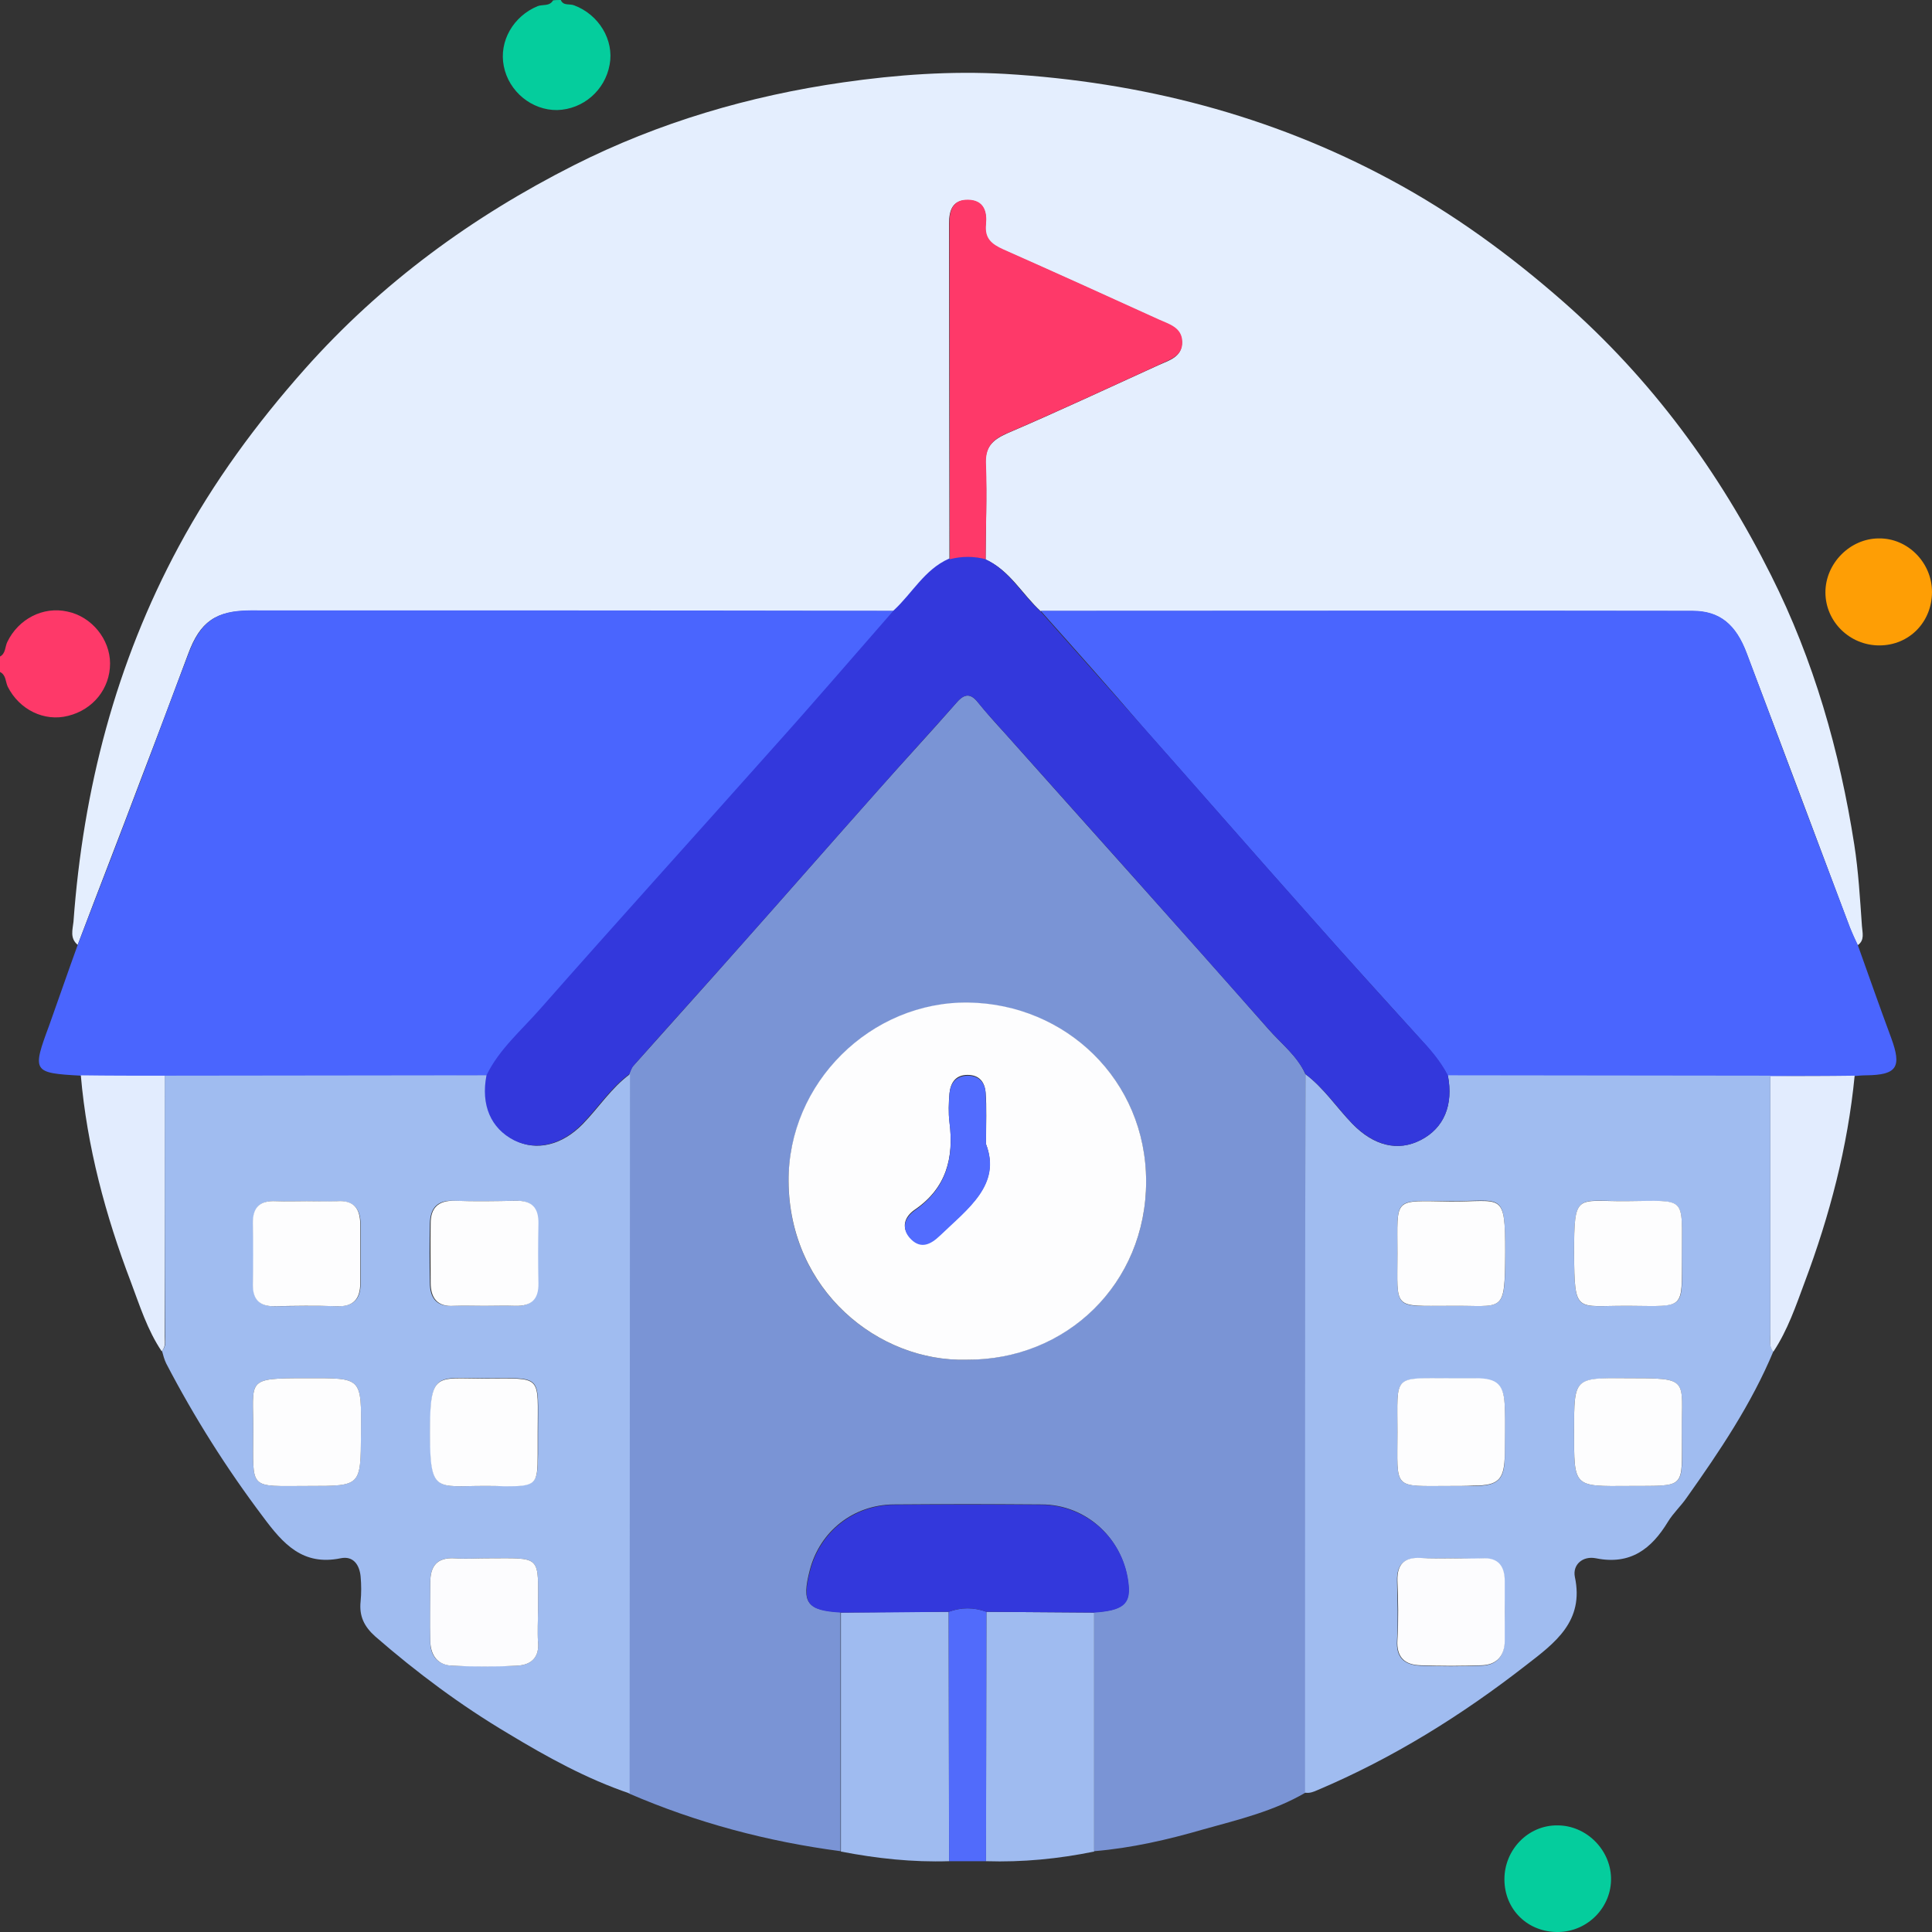 <svg width="60" height="60" viewBox="0 0 60 60" fill="none" xmlns="http://www.w3.org/2000/svg">
<rect x="0" y="0" width="60" height="60" fill="#333333" stroke="none"/>
<g clip-path="url(#clip0_347_21063)">
<path d="M17.415 0C17.498 0.191 17.689 0.108 17.833 0.167C18.598 0.454 19.076 1.243 18.933 2.008C18.789 2.809 18.108 3.394 17.307 3.418C16.518 3.43 15.801 2.845 15.646 2.056C15.49 1.279 15.944 0.502 16.697 0.191C16.853 0.131 17.068 0.203 17.175 0.012C17.247 0 17.331 0 17.415 0Z" fill="#05CD9D"/>
<path d="M0 20.39C0.179 20.295 0.155 20.079 0.227 19.936C0.574 19.219 1.339 18.825 2.092 18.992C2.845 19.147 3.418 19.852 3.418 20.605C3.418 21.382 2.892 22.04 2.116 22.231C1.375 22.422 0.598 22.04 0.239 21.323C0.167 21.167 0.191 20.964 0 20.868C0 20.713 0 20.546 0 20.39Z" fill="#FE3969"/>
<path d="M2.413 29.343C2.162 29.139 2.258 28.864 2.282 28.625C2.581 24.514 3.597 20.593 5.557 16.96C6.633 14.964 7.959 13.159 9.465 11.462C11.844 8.785 14.664 6.729 17.832 5.127C20.461 3.801 23.27 2.976 26.186 2.558C27.848 2.319 29.533 2.199 31.218 2.295C35.437 2.546 39.453 3.574 43.182 5.582C45.119 6.621 46.888 7.912 48.549 9.37C51.286 11.773 53.389 14.641 55.003 17.868C56.33 20.51 57.131 23.319 57.585 26.223C57.716 27.06 57.764 27.908 57.824 28.757C57.836 28.96 57.919 29.199 57.692 29.355C57.609 29.175 57.525 29.008 57.453 28.817C56.389 25.984 55.326 23.139 54.25 20.307C53.904 19.386 53.401 18.98 52.565 18.98C45.812 18.98 39.071 18.98 32.318 18.98C31.744 18.454 31.362 17.713 30.609 17.378C30.609 16.41 30.656 15.43 30.609 14.462C30.573 13.9 30.8 13.673 31.278 13.458C32.868 12.777 34.421 12.048 35.999 11.331C36.322 11.187 36.716 11.08 36.704 10.625C36.692 10.183 36.286 10.076 35.975 9.932C34.374 9.203 32.76 8.462 31.146 7.757C30.776 7.601 30.561 7.422 30.609 6.968C30.656 6.586 30.549 6.227 30.059 6.215C29.569 6.203 29.473 6.55 29.473 6.944C29.473 10.422 29.485 13.9 29.485 17.378C28.732 17.713 28.35 18.454 27.776 18.98C21.107 18.98 14.437 18.968 7.768 18.968C6.704 18.968 6.214 19.303 5.844 20.307C5.366 21.586 4.888 22.864 4.397 24.143C3.752 25.864 3.071 27.598 2.413 29.343Z" fill="#E4EEFE"/>
<path d="M40.541 55.673C39.561 56.247 38.462 56.51 37.386 56.809C36.274 57.132 35.139 57.394 33.98 57.49C33.98 55.016 33.98 52.542 33.98 50.068C34.84 50.02 35.103 49.817 35.043 49.219C34.912 47.809 33.752 46.721 32.342 46.721C30.812 46.709 29.282 46.709 27.752 46.721C26.497 46.733 25.458 47.558 25.147 48.765C24.884 49.781 25.063 50.008 26.103 50.068C26.103 52.542 26.103 55.016 26.103 57.49C23.832 57.191 21.633 56.606 19.529 55.697C19.529 48.251 19.541 40.805 19.541 33.358C19.577 33.275 19.601 33.167 19.673 33.096C20.772 31.864 21.872 30.645 22.96 29.414C24.394 27.801 25.816 26.175 27.25 24.562C28.063 23.641 28.9 22.745 29.713 21.813C29.952 21.538 30.143 21.526 30.37 21.813C30.633 22.135 30.908 22.446 31.195 22.757C33.92 25.817 36.669 28.864 39.382 31.948C39.776 32.402 40.29 32.785 40.541 33.358C40.541 40.805 40.541 48.239 40.541 55.673ZM30.011 42.227C33.119 42.239 35.593 39.849 35.593 36.705C35.593 33.538 33.095 31.195 30.083 31.147C27.059 31.1 24.477 33.633 24.489 36.705C24.513 40.076 27.286 42.299 30.011 42.227Z" fill="#7A94D5"/>
<path d="M2.414 29.343C3.083 27.609 3.752 25.876 4.41 24.131C4.9 22.852 5.366 21.574 5.856 20.295C6.226 19.303 6.717 18.956 7.78 18.956C14.45 18.956 21.119 18.956 27.788 18.968C26.533 20.39 25.302 21.825 24.035 23.247C21.633 25.948 19.195 28.625 16.816 31.338C16.23 31.996 15.537 32.582 15.143 33.406C11.808 33.406 8.462 33.418 5.127 33.418C4.254 33.418 3.382 33.418 2.509 33.406C1.015 33.323 0.991 33.287 1.529 31.84C1.828 31.004 2.115 30.167 2.414 29.343Z" fill="#4A65FE"/>
<path d="M32.318 18.968C39.071 18.968 45.812 18.956 52.565 18.968C53.402 18.968 53.916 19.387 54.251 20.295C55.314 23.128 56.378 25.972 57.454 28.805C57.526 28.984 57.609 29.163 57.693 29.343C58.039 30.311 58.374 31.267 58.733 32.235C59.067 33.144 58.912 33.383 57.956 33.395C57.836 33.395 57.717 33.407 57.597 33.418C56.725 33.418 55.852 33.418 54.98 33.43C51.645 33.43 48.298 33.418 44.964 33.418C44.737 32.976 44.414 32.606 44.079 32.235C42.968 31.004 41.844 29.773 40.745 28.53C39 26.57 37.267 24.586 35.533 22.626C34.47 21.383 33.394 20.175 32.318 18.968Z" fill="#4A65FE"/>
<path d="M5.115 33.406C8.45 33.406 11.796 33.394 15.131 33.394C14.952 34.315 15.262 35.044 15.991 35.414C16.673 35.761 17.462 35.558 18.095 34.912C18.597 34.398 18.98 33.789 19.565 33.358C19.565 40.805 19.553 48.251 19.553 55.697C18.215 55.243 16.983 54.562 15.776 53.833C14.306 52.96 12.944 51.944 11.653 50.821C11.306 50.51 11.151 50.187 11.199 49.733C11.223 49.482 11.223 49.219 11.199 48.956C11.163 48.597 10.972 48.311 10.577 48.394C9.406 48.633 8.796 47.952 8.175 47.115C7.039 45.609 6.035 44.02 5.163 42.346C5.103 42.227 5.067 42.084 5.031 41.952C5.175 41.809 5.127 41.617 5.127 41.45C5.115 38.785 5.115 36.095 5.115 33.406ZM7.864 44.45C7.864 46.303 7.697 46.147 9.561 46.147C9.585 46.147 9.597 46.147 9.621 46.147C11.21 46.147 11.199 46.147 11.21 44.534C11.223 42.741 11.258 42.801 9.501 42.801C7.589 42.801 7.876 42.837 7.864 44.45ZM15.023 46.147C15.238 46.147 15.454 46.147 15.681 46.147C16.649 46.147 16.697 46.099 16.709 45.155C16.709 44.94 16.709 44.725 16.709 44.498C16.709 42.645 16.876 42.801 15.023 42.801C13.553 42.801 13.362 42.574 13.362 44.474C13.362 46.386 13.553 46.147 15.023 46.147ZM15.083 48.394C14.76 48.394 14.45 48.418 14.127 48.394C13.589 48.358 13.362 48.621 13.362 49.135C13.362 49.745 13.362 50.366 13.362 50.976C13.362 51.418 13.589 51.705 14.043 51.729C14.713 51.753 15.394 51.753 16.063 51.729C16.493 51.705 16.756 51.478 16.709 50.988C16.673 50.677 16.709 50.354 16.709 50.032C16.709 48.251 16.864 48.394 15.083 48.394ZM9.525 37.303C9.215 37.303 8.892 37.315 8.581 37.303C8.079 37.279 7.852 37.494 7.864 38.008C7.876 38.641 7.876 39.275 7.864 39.908C7.864 40.35 8.067 40.566 8.509 40.566C9.167 40.566 9.812 40.542 10.47 40.566C10.983 40.578 11.199 40.339 11.199 39.86C11.199 39.251 11.199 38.629 11.199 38.02C11.199 37.554 10.995 37.279 10.481 37.303C10.159 37.327 9.848 37.303 9.525 37.303ZM15.035 40.554C15.346 40.554 15.669 40.542 15.979 40.554C16.47 40.578 16.709 40.362 16.697 39.848C16.685 39.239 16.685 38.617 16.697 38.008C16.709 37.506 16.505 37.279 15.991 37.291C15.358 37.303 14.725 37.315 14.091 37.291C13.577 37.267 13.362 37.518 13.35 37.996C13.338 38.605 13.338 39.227 13.35 39.837C13.35 40.303 13.553 40.59 14.067 40.554C14.402 40.542 14.725 40.554 15.035 40.554Z" fill="#A0BCF0"/>
<path d="M44.964 33.394C48.298 33.394 51.645 33.406 54.98 33.406C54.98 36.095 54.98 38.773 54.98 41.462C54.98 41.629 54.932 41.821 55.075 41.964C54.394 43.601 53.402 45.072 52.386 46.506C52.207 46.769 51.968 46.984 51.8 47.259C51.286 48.107 50.629 48.609 49.565 48.394C49.147 48.311 48.836 48.597 48.908 48.968C49.207 50.354 48.286 51.024 47.39 51.717C45.394 53.271 43.266 54.597 40.924 55.59C40.792 55.649 40.673 55.697 40.529 55.673C40.529 48.239 40.529 40.805 40.541 33.358C41.115 33.789 41.509 34.398 41.999 34.9C42.657 35.581 43.41 35.773 44.127 35.402C44.844 35.032 45.143 34.315 44.964 33.394ZM52.23 44.498C52.218 42.801 52.505 42.801 50.521 42.801C48.884 42.801 48.884 42.777 48.884 44.426C48.884 46.207 48.848 46.159 50.605 46.147C52.386 46.135 52.242 46.267 52.23 44.498ZM45.047 46.147C45.286 46.147 45.525 46.147 45.764 46.147C46.541 46.147 46.733 45.956 46.733 45.167C46.733 44.689 46.733 44.211 46.733 43.745C46.721 43.028 46.517 42.825 45.824 42.813C45.561 42.813 45.31 42.813 45.047 42.813C43.23 42.813 43.398 42.669 43.398 44.486C43.398 46.291 43.23 46.147 45.047 46.147ZM45.059 48.394C44.736 48.394 44.426 48.406 44.103 48.394C43.601 48.37 43.374 48.586 43.386 49.099C43.398 49.709 43.422 50.331 43.386 50.94C43.35 51.49 43.625 51.705 44.103 51.729C44.736 51.753 45.37 51.753 46.003 51.729C46.481 51.717 46.721 51.43 46.721 50.964C46.733 50.354 46.733 49.733 46.721 49.123C46.721 48.657 46.529 48.37 46.003 48.406C45.693 48.418 45.382 48.394 45.059 48.394ZM45.023 40.554C46.709 40.53 46.744 40.852 46.744 38.868C46.744 36.968 46.649 37.315 45.035 37.303C43.242 37.291 43.398 37.147 43.398 38.916C43.398 40.697 43.23 40.566 45.023 40.554ZM50.533 40.554C50.569 40.554 50.617 40.554 50.653 40.554C52.35 40.554 52.242 40.685 52.23 39C52.23 37.111 52.41 37.303 50.497 37.303C48.968 37.303 48.884 37.016 48.884 38.916C48.896 40.84 48.944 40.542 50.533 40.554Z" fill="#A0BCF0"/>
<path d="M33.98 50.08C33.98 52.554 33.98 55.028 33.98 57.502C32.868 57.729 31.757 57.837 30.621 57.801C30.621 55.219 30.633 52.637 30.633 50.056C31.756 50.068 32.868 50.068 33.98 50.08Z" fill="#9FBBF0"/>
<path d="M26.115 57.502C26.115 55.028 26.115 52.554 26.115 50.08C27.227 50.068 28.35 50.056 29.462 50.056C29.462 52.637 29.474 55.219 29.474 57.801C28.338 57.837 27.227 57.717 26.115 57.502Z" fill="#9FBBF0"/>
<path d="M5.115 33.407C5.115 36.096 5.115 38.773 5.115 41.462C5.115 41.63 5.163 41.821 5.02 41.964C4.577 41.307 4.338 40.542 4.064 39.813C3.275 37.745 2.701 35.606 2.51 33.395C3.37 33.407 4.243 33.407 5.115 33.407Z" fill="#E2ECFE"/>
<path d="M55.076 41.976C54.932 41.833 54.98 41.641 54.98 41.474C54.98 38.785 54.98 36.107 54.98 33.418C55.853 33.418 56.725 33.418 57.598 33.406C57.383 35.617 56.821 37.757 56.044 39.825C55.769 40.566 55.518 41.307 55.076 41.976Z" fill="#E2ECFE"/>
<path d="M29.475 57.801C29.475 55.219 29.463 52.638 29.463 50.056C29.857 49.912 30.24 49.912 30.634 50.056C30.634 52.638 30.622 55.219 30.622 57.801C30.24 57.801 29.857 57.801 29.475 57.801Z" fill="#516BFB"/>
<path d="M60 18.383C60 19.315 59.295 20.044 58.363 20.044C57.442 20.044 56.69 19.303 56.69 18.395C56.69 17.498 57.454 16.721 58.351 16.721C59.247 16.709 60 17.474 60 18.383Z" fill="#FE9E05"/>
<path d="M48.394 60C47.45 60.012 46.721 59.307 46.721 58.362C46.721 57.442 47.462 56.677 48.37 56.689C49.255 56.689 50.008 57.43 50.032 58.315C50.055 59.223 49.314 59.988 48.394 60Z" fill="#05CD9D"/>
<path d="M44.965 33.394C45.144 34.315 44.845 35.032 44.128 35.402C43.423 35.773 42.67 35.581 42.001 34.9C41.511 34.386 41.116 33.789 40.542 33.358C40.28 32.785 39.778 32.402 39.383 31.948C36.67 28.876 33.933 25.817 31.196 22.757C30.921 22.446 30.634 22.147 30.371 21.813C30.144 21.526 29.953 21.538 29.714 21.813C28.901 22.733 28.064 23.641 27.252 24.562C25.817 26.175 24.395 27.801 22.961 29.414C21.873 30.645 20.762 31.864 19.674 33.096C19.614 33.167 19.59 33.263 19.543 33.358C18.957 33.789 18.574 34.398 18.072 34.912C17.439 35.558 16.65 35.749 15.969 35.414C15.24 35.044 14.929 34.315 15.108 33.394C15.503 32.581 16.196 31.996 16.782 31.326C19.172 28.613 21.598 25.936 24.001 23.235C25.268 21.825 26.499 20.39 27.754 18.956C28.327 18.43 28.71 17.689 29.463 17.354C29.833 17.259 30.204 17.259 30.574 17.354C31.327 17.689 31.71 18.43 32.283 18.956C33.359 20.163 34.435 21.382 35.511 22.59C37.256 24.562 38.977 26.534 40.722 28.494C41.821 29.737 42.933 30.968 44.056 32.199C44.415 32.581 44.738 32.952 44.965 33.394Z" fill="#3338DC"/>
<path d="M30.61 17.367C30.239 17.271 29.869 17.271 29.498 17.367C29.498 13.889 29.486 10.411 29.486 6.933C29.486 6.538 29.582 6.191 30.072 6.203C30.562 6.215 30.658 6.574 30.622 6.956C30.574 7.399 30.789 7.578 31.16 7.745C32.773 8.462 34.387 9.191 35.988 9.921C36.299 10.064 36.706 10.16 36.717 10.614C36.729 11.068 36.323 11.164 36.012 11.319C34.447 12.036 32.881 12.765 31.291 13.447C30.813 13.65 30.586 13.889 30.622 14.45C30.658 15.407 30.61 16.387 30.61 17.367Z" fill="#FE3969"/>
<path d="M30.012 42.227C27.287 42.299 24.514 40.076 24.49 36.693C24.466 33.633 27.048 31.088 30.084 31.135C33.096 31.183 35.594 33.538 35.594 36.693C35.594 39.861 33.12 42.251 30.012 42.227ZM30.622 35.534C30.622 34.864 30.646 34.398 30.61 33.944C30.586 33.609 30.419 33.382 30.048 33.382C29.678 33.382 29.522 33.621 29.486 33.956C29.462 34.255 29.451 34.554 29.486 34.841C29.63 35.952 29.391 36.896 28.411 37.566C28.076 37.793 27.968 38.151 28.303 38.474C28.614 38.773 28.913 38.617 29.188 38.355C30.048 37.53 31.1 36.789 30.622 35.534Z" fill="#FDFDFE"/>
<path d="M30.633 50.056C30.238 49.912 29.856 49.912 29.462 50.056C28.35 50.068 27.227 50.08 26.115 50.08C25.063 50.02 24.896 49.793 25.159 48.777C25.47 47.57 26.509 46.745 27.764 46.733C29.294 46.721 30.824 46.721 32.354 46.733C33.764 46.745 34.924 47.821 35.055 49.231C35.115 49.829 34.852 50.02 33.992 50.08C32.868 50.068 31.756 50.068 30.633 50.056Z" fill="#3338DC"/>
<path d="M7.864 44.45C7.876 42.837 7.589 42.801 9.502 42.801C11.259 42.801 11.223 42.741 11.211 44.534C11.199 46.148 11.211 46.148 9.621 46.148C9.597 46.148 9.585 46.148 9.562 46.148C7.697 46.148 7.864 46.303 7.864 44.45Z" fill="#FDFDFE"/>
<path d="M15.025 46.147C13.543 46.147 13.352 46.386 13.352 44.486C13.352 42.586 13.543 42.813 15.013 42.813C16.878 42.813 16.698 42.657 16.698 44.51C16.698 44.725 16.698 44.94 16.698 45.167C16.698 46.111 16.65 46.159 15.67 46.159C15.467 46.147 15.252 46.147 15.025 46.147Z" fill="#FDFDFE"/>
<path d="M15.084 48.395C16.865 48.395 16.709 48.251 16.709 50.032C16.709 50.355 16.685 50.665 16.709 50.988C16.757 51.478 16.494 51.705 16.064 51.729C15.395 51.765 14.713 51.765 14.044 51.729C13.602 51.717 13.375 51.418 13.363 50.976C13.351 50.367 13.363 49.745 13.363 49.136C13.363 48.633 13.578 48.359 14.128 48.395C14.45 48.418 14.761 48.395 15.084 48.395Z" fill="#FCFCFE"/>
<path d="M9.525 37.303C9.836 37.303 10.159 37.315 10.47 37.303C10.995 37.267 11.187 37.542 11.187 38.02C11.187 38.63 11.187 39.251 11.187 39.861C11.187 40.339 10.972 40.59 10.458 40.566C9.8 40.542 9.155 40.554 8.497 40.566C8.055 40.566 7.852 40.351 7.852 39.908C7.864 39.275 7.864 38.642 7.852 38.008C7.84 37.494 8.067 37.279 8.569 37.303C8.892 37.315 9.215 37.303 9.525 37.303Z" fill="#FDFDFE"/>
<path d="M15.036 40.554C14.725 40.554 14.402 40.542 14.092 40.554C13.578 40.59 13.374 40.303 13.374 39.837C13.374 39.227 13.363 38.606 13.374 37.996C13.374 37.518 13.601 37.279 14.116 37.291C14.749 37.315 15.382 37.303 16.016 37.291C16.518 37.279 16.733 37.506 16.721 38.008C16.709 38.618 16.709 39.239 16.721 39.849C16.733 40.363 16.494 40.566 16.004 40.554C15.669 40.542 15.358 40.554 15.036 40.554Z" fill="#FDFDFE"/>
<path d="M52.231 44.498C52.231 46.267 52.387 46.136 50.606 46.148C48.849 46.159 48.885 46.207 48.885 44.426C48.885 42.777 48.885 42.789 50.522 42.801C52.506 42.801 52.219 42.801 52.231 44.498Z" fill="#FDFDFE"/>
<path d="M45.048 46.148C43.231 46.148 43.399 46.291 43.399 44.474C43.399 42.669 43.231 42.801 45.048 42.801C45.311 42.801 45.562 42.801 45.825 42.801C46.518 42.801 46.721 43.004 46.733 43.733C46.745 44.211 46.733 44.689 46.733 45.156C46.721 45.956 46.542 46.136 45.765 46.136C45.526 46.148 45.287 46.148 45.048 46.148Z" fill="#FDFDFE"/>
<path d="M45.059 48.395C45.382 48.395 45.693 48.407 46.015 48.395C46.541 48.359 46.732 48.646 46.732 49.112C46.732 49.721 46.732 50.343 46.732 50.952C46.732 51.419 46.481 51.705 46.015 51.717C45.382 51.741 44.748 51.741 44.115 51.717C43.637 51.705 43.362 51.478 43.398 50.928C43.434 50.319 43.422 49.697 43.398 49.088C43.386 48.574 43.613 48.359 44.115 48.383C44.425 48.407 44.748 48.395 45.059 48.395Z" fill="#FCFCFE"/>
<path d="M45.024 40.554C43.231 40.554 43.399 40.685 43.399 38.928C43.399 37.16 43.243 37.291 45.036 37.315C46.65 37.327 46.745 36.98 46.745 38.881C46.733 40.853 46.709 40.53 45.024 40.554Z" fill="#FDFDFE"/>
<path d="M50.534 40.554C48.944 40.542 48.897 40.829 48.885 38.917C48.885 37.016 48.956 37.315 50.498 37.303C52.411 37.291 52.231 37.112 52.231 39C52.231 40.685 52.339 40.566 50.654 40.554C50.618 40.554 50.57 40.554 50.534 40.554Z" fill="#FDFDFE"/>
<path d="M30.622 35.534C31.112 36.789 30.06 37.542 29.188 38.378C28.913 38.641 28.614 38.797 28.303 38.498C27.969 38.175 28.088 37.817 28.411 37.59C29.391 36.908 29.63 35.976 29.487 34.864C29.451 34.578 29.463 34.267 29.487 33.98C29.511 33.645 29.678 33.418 30.049 33.406C30.419 33.406 30.598 33.633 30.61 33.968C30.634 34.398 30.622 34.852 30.622 35.534Z" fill="#526CFE"/>
</g>
<defs>
<clipPath id="clip0_347_21063">
<rect width="60" height="60" fill="white"/>
</clipPath>
</defs>
</svg>
